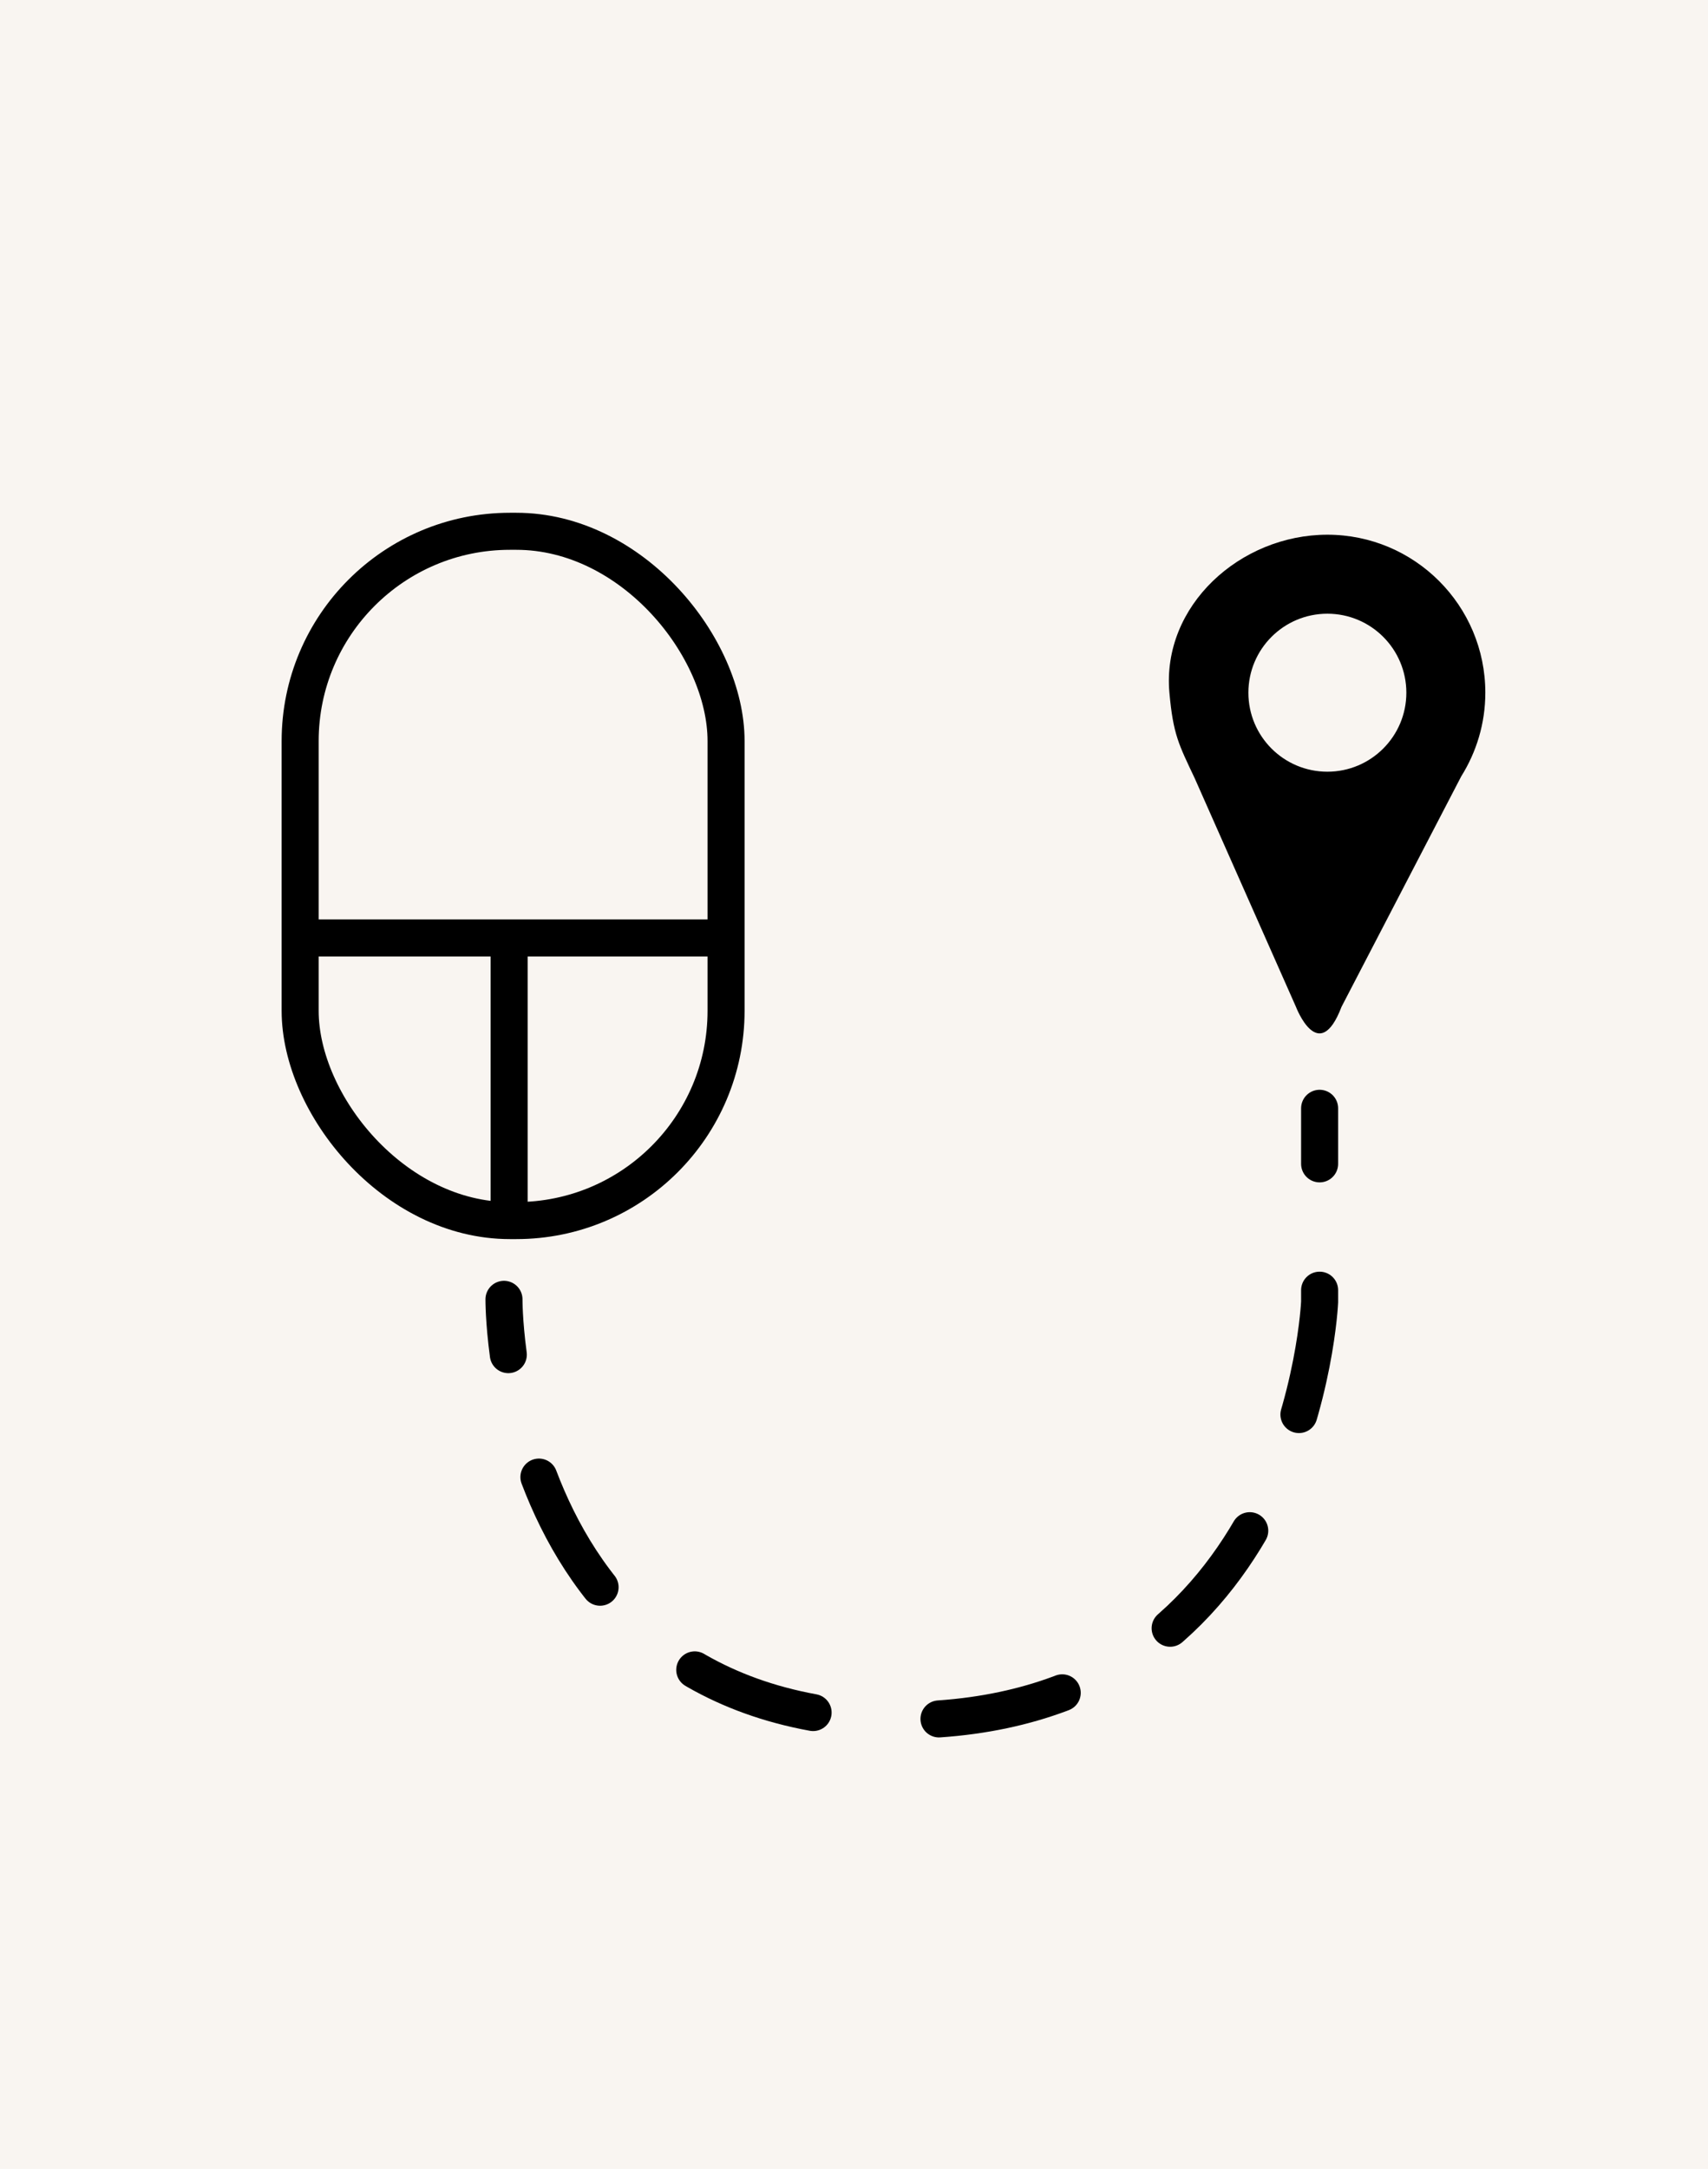 <?xml version="1.0" encoding="UTF-8"?>
<svg id="Layer_1" xmlns="http://www.w3.org/2000/svg" version="1.1" viewBox="0 0 2048 2600">
  <!-- Generator: Adobe Illustrator 29.2.0, SVG Export Plug-In . SVG Version: 2.1.0 Build 108)  -->
  <defs>
    <style>
      .st0 {
        stroke-dasharray: 151.6 151.6 151.6 151.6 151.6 151.6;
      }

      .st0, .st1, .st2, .st3 {
        fill: none;
        stroke: #000;
        stroke-miterlimit: 10;
        stroke-width: 44.4px;
      }

      .st0, .st2, .st3 {
        stroke-linecap: round;
      }

      .st4 {
        fill: #f9f5f1;
      }

      .st3 {
        stroke-dasharray: 151.6 151.6 151.6 151.6;
      }
    </style>
  </defs>
  <rect class="st4" x="-10.6" y="-15.2" width="2069.6" height="2627.5"/>
  <path d="M1781,830.4c0-104.6-84.8-189.4-189.4-189.4s-198.7,85.2-189.4,189.4c4.5,50.2,11.2,62,30.4,102.7l121.3,273.8s27.3,71.8,54.7,0l143.5-276.2c18.2-29.1,28.9-63.4,28.9-100.3ZM1591.6,735.7c52.3,0,94.7,42.4,94.7,94.7s-42.4,94.7-94.7,94.7-94.7-42.4-94.7-94.7,42.4-94.7,94.7-94.7Z"/>
  <rect class="st1" x="359.9" y="636.9" width="510.7" height="826.3" rx="251.5" ry="251.5"/>
  <line class="st1" x1="362.9" y1="1124.4" x2="867.4" y2="1124.4"/>
  <line class="st1" x1="610.5" y1="1124.4" x2="610.5" y2="1471"/>
  <g>
    <path class="st2" d="M604.3,1557.6s-.2,26,5.2,66.3"/>
    <path class="st3" d="M646.2,1770.7c50.2,132.3,160.8,279.3,404,290.7"/>
    <path class="st0" d="M1125.9,2060.6c436.2-30.2,456.4-499.8,456.4-499.8v-89.8"/>
    <line class="st2" x1="1582.3" y1="1395.2" x2="1582.3" y2="1328.6"/>
  </g>
</svg>